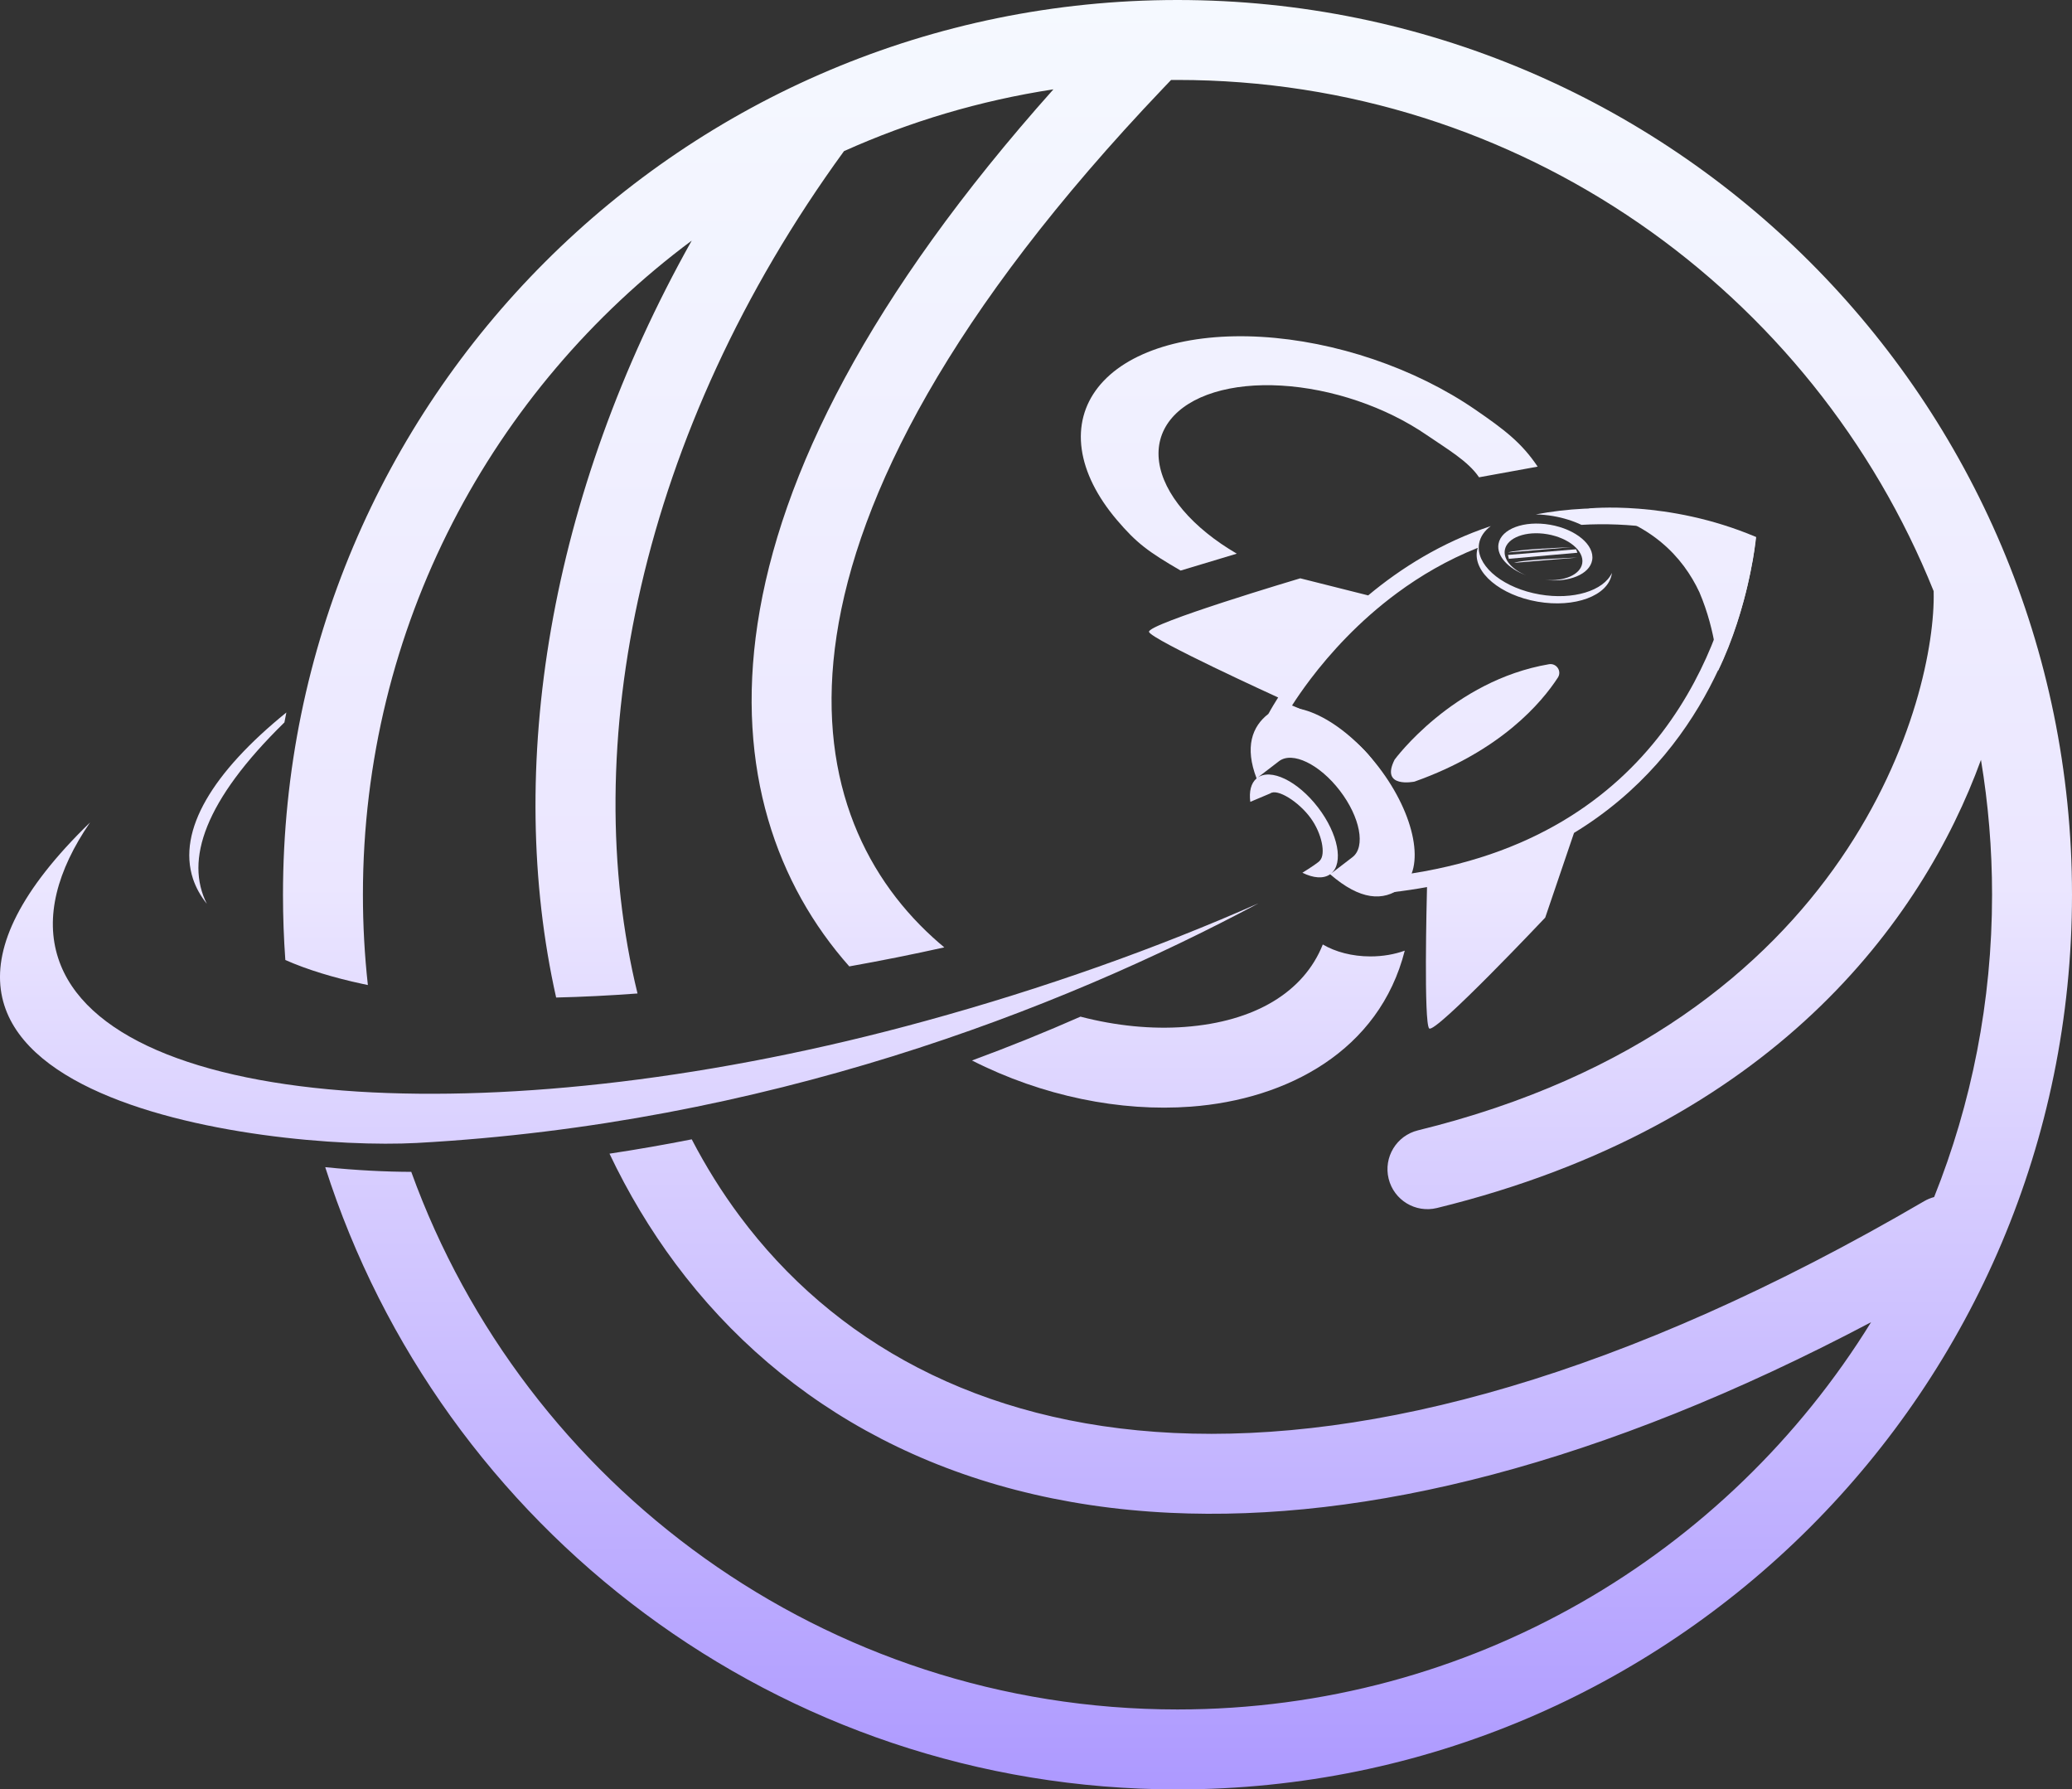 <svg width="754" height="651" viewBox="0 0 754 651" fill="none" xmlns="http://www.w3.org/2000/svg">
<rect x="0" y="0" width="754" height="651" fill="#333333" stroke="none"/>
<path d="M754 325.5C754 505.27 608.263 651 428.489 651C283.278 651 160.277 555.921 118.347 424.623C129.841 425.794 140.598 426.313 149.656 426.329C190.914 540.397 300.181 621.914 428.489 621.914C535.157 621.914 628.665 565.575 680.879 481.031C582.488 533.003 496.975 553.756 425.809 550.374C346.166 546.59 285.166 512.547 245.88 459.839C236.591 447.376 228.558 433.947 221.792 419.714C231.963 418.18 241.941 416.434 251.721 414.5C256.861 424.381 262.693 433.726 269.201 442.457C302.994 487.795 355.734 517.926 427.189 521.321C499.047 524.736 590.474 501.078 700.199 437.006C701.365 436.325 702.588 435.824 703.833 435.496C717.433 401.485 724.913 364.366 724.913 325.5C724.913 308.789 723.531 292.401 720.873 276.444C699.549 334.982 645.072 409.552 522.907 439.484C515.105 441.396 507.232 436.621 505.32 428.82C503.409 421.019 508.183 413.146 515.984 411.234C675.03 372.266 704.552 252.248 703.658 215.326C703.656 215.236 703.654 215.146 703.654 215.057C659.858 106.049 553.161 29.086 428.489 29.086C427.708 29.086 426.928 29.089 426.148 29.095L423.312 32.069C345.365 113.84 312.136 180.353 304.429 231.309C296.832 281.539 313.813 317.69 339.464 341.041C340.828 342.283 342.219 343.49 343.632 344.662C332.06 347.236 320.503 349.544 309.054 351.584C282.759 321.936 267.655 279.953 275.67 226.96C283.883 172.655 316.18 107.75 383.335 32.503C356.588 36.59 331.018 44.253 307.128 54.986C232.331 157.708 210.133 272.061 231.992 361.436C221.773 362.194 211.872 362.686 202.379 362.91C183.713 279.695 199.694 180.232 251.712 87.541C179.101 141.567 132.065 228.04 132.065 325.5C132.065 336.606 132.676 347.57 133.866 358.359C133.219 358.228 132.578 358.095 131.945 357.958C121.303 355.668 111.834 352.787 103.833 349.261C103.267 341.414 102.979 333.491 102.979 325.5C102.979 145.73 248.713 0 428.489 0C608.263 0 754 145.73 754 325.5Z" fill="url(#paint0_linear_887_4)"/>
<path d="M353.706 385.81C379.39 398.86 407.77 404.509 433.317 402.611C468.449 400 501.951 382.243 511.191 345.856C507.477 347.196 503.204 347.957 498.658 347.952C492.01 347.946 485.949 346.304 481.366 343.61C474.459 360.98 456.551 371.719 431.162 373.605C419.148 374.498 406.149 373.248 393.191 369.865C380.658 375.386 367.489 380.738 353.706 385.81Z" fill="url(#paint1_linear_887_4)"/>
<path d="M376.688 364.363C364.282 368.795 351.495 372.989 338.379 376.906C336.979 375.983 335.591 375.035 334.217 374.063C335.126 373.816 336.036 373.567 336.947 373.316C349.135 369.972 361.054 366.404 372.662 362.64C373.998 363.238 375.34 363.813 376.688 364.363Z" fill="url(#paint2_linear_887_4)"/>
<path d="M244.267 398.658C234.147 400.291 224.206 401.659 214.478 402.766C213.729 400.844 213.002 398.911 212.296 396.965C222.016 395.995 231.956 394.779 242.081 393.313C242.789 395.108 243.518 396.89 244.267 398.658Z" fill="url(#paint3_linear_887_4)"/>
<path d="M143.174 406.165C142.56 403.989 141.97 401.802 141.404 399.605C137.602 399.475 133.866 399.295 130.2 399.066C123.542 398.647 117.111 398.061 110.927 397.313C111.432 399.556 111.96 401.79 112.512 404.016C117.714 404.629 123.087 405.121 128.619 405.49C133.355 405.803 138.21 406.028 143.174 406.165Z" fill="url(#paint4_linear_887_4)"/>
<path d="M336.947 371.377C260.042 392.551 186.821 400.656 130.2 397.127C71.464 393.424 30.355 376.845 21.183 348.612C16.312 333.729 20.698 316.789 32.763 299.228C-70.038 398.967 97.021 418.748 151.614 415.819C278.207 408.904 384.738 367.72 457.98 328.628C421.221 344.878 379.981 359.57 336.947 371.377Z" fill="url(#paint5_linear_887_4)"/>
<path d="M104.208 259.208C77.469 280.873 64.457 302.121 70.223 319.701C71.306 322.945 72.996 325.976 75.258 328.792C67.269 312.92 74.359 291.33 103.498 262.822L104.208 259.208Z" fill="url(#paint6_linear_887_4)"/>
<path d="M559.55 169.766C553.758 161.116 547.512 156.34 536.723 148.937C525.933 141.534 513.289 135.293 499.799 130.712C486.308 126.131 472.346 123.337 459.027 122.554C445.707 121.77 433.399 123.019 423.085 126.199C412.771 129.38 404.737 134.404 399.624 140.872C394.512 147.34 392.462 155.071 393.638 163.449C394.814 171.827 399.185 180.62 406.4 189.126C413.615 197.631 417.912 200.755 429.63 207.577L450.071 201.428C442.1 196.787 435.393 191.357 430.484 185.571C425.576 179.785 422.603 173.804 421.803 168.105C421.003 162.405 422.397 157.146 425.875 152.746C429.353 148.347 434.818 144.929 441.834 142.765C448.85 140.602 457.223 139.753 466.283 140.286C475.344 140.819 484.842 142.719 494.018 145.835C503.195 148.951 511.797 153.197 519.136 158.233C526.476 163.269 534.28 167.76 538.22 173.644L559.55 169.766Z" fill="url(#paint7_linear_887_4)"/>
<path d="M507.506 276.352C507.506 276.352 528.611 247.623 563.67 241.65C566.411 241.184 568.425 244.17 566.912 246.503C561.063 255.51 546.193 273.208 514.736 284.357C514.736 284.357 502.132 286.962 507.506 276.352Z" fill="url(#paint8_linear_887_4)"/>
<path d="M639.067 195.373C638.995 195.343 638.924 195.315 638.85 195.286C606.869 181.768 577.92 185.005 577.92 185.005C600.823 189.882 612.484 202.777 618.409 215.448C624.699 230.179 625.165 244.136 625.165 244.136C636.408 221.198 639.067 195.373 639.067 195.373Z" fill="url(#paint9_linear_887_4)"/>
<path d="M499.173 313.733C499.173 313.733 502.073 294.429 497.136 283.806C492.031 272.825 475.768 265.135 467.12 261.708C463.789 260.388 461.588 259.7 461.588 259.7C461.588 259.7 462.588 257.787 464.605 254.573C464.772 254.307 464.945 254.032 465.126 253.748C464.216 253.333 419.106 232.741 418.127 229.906C417.141 227.043 473.163 210.396 473.163 210.396L497.883 216.613C509.759 206.702 524.605 197.338 542.503 191.391C540.191 193.101 538.669 195.266 538.235 197.775C538.155 198.238 538.114 198.703 538.11 199.168C538.049 206.601 547.544 214.063 560.287 216.265C572.509 218.377 583.541 214.928 586.572 208.446C586.555 208.59 586.534 208.735 586.509 208.879C585.149 216.751 573.07 221.236 559.531 218.896C545.991 216.557 536.118 208.279 537.478 200.406C537.543 200.034 537.631 199.67 537.742 199.313C526.634 203.729 516.883 209.486 508.446 215.711C494.383 226.085 483.913 237.817 476.956 246.974C474.086 250.751 471.826 254.075 470.168 256.663C472.806 257.733 476.011 259.144 479.376 260.879C483.594 263.053 488.189 265.799 492.264 269.106C496.301 272.381 500.131 276.45 502.411 281.354C505.476 287.949 505.932 296.584 505.822 302.855C505.765 306.126 505.544 309.032 505.338 311.121C505.298 311.525 505.259 311.9 505.221 312.241L509.495 318.386C557.696 311.884 586.912 289.94 604.765 266.535C623.175 242.399 629.742 216.371 631.995 203.247L632.111 202.572L632.17 202.432C632.352 201.32 632.5 200.318 632.62 199.437C611.442 192.242 592.424 189.941 575.489 190.947C572.455 189.516 568.976 188.407 565.214 187.757C563.051 187.383 560.925 187.184 558.874 187.144C581.458 182.876 608.093 184.209 638.902 195.486C638.902 195.486 638.704 198.682 637.799 204.052C637.776 204.114 637.753 204.172 637.728 204.231C634.279 224.33 621.106 273.636 572.784 303.018L562.306 333.831C562.306 333.831 522.185 376.328 520.075 374.153C518.089 372.109 519.158 327.914 519.29 322.724C515.241 323.462 511.056 324.09 506.73 324.598L499.173 313.733Z" fill="url(#paint10_linear_887_4)"/>
<path d="M564.062 190.907C573.475 192.533 580.339 198.292 579.393 203.768C578.498 208.946 570.944 212.018 562.168 210.964C569.149 211.622 575.056 209.114 575.772 204.967C576.553 200.451 570.881 195.7 563.103 194.356C555.326 193.012 548.388 195.584 547.607 200.101C547.005 203.585 550.244 207.209 555.326 209.3C548.785 206.817 544.547 202.258 545.304 197.878C546.251 192.401 554.649 189.28 564.062 190.907Z" fill="url(#paint11_linear_887_4)"/>
<path d="M573.521 199.834L548.76 201.891L549.065 203.297L574.025 201.091L573.521 199.834Z" fill="url(#paint12_linear_887_4)"/>
<path d="M548.788 200.999L571.786 199.082C571.79 199.082 571.796 199.082 571.796 199.082C571.8 199.082 571.799 199.081 571.799 199.081L571.786 199.082C571.742 199.085 571.596 199.09 571.362 199.099C568.463 199.209 552.027 199.834 548.788 200.999Z" fill="url(#paint13_linear_887_4)"/>
<path d="M550.959 204.772L573.97 202.855C573.97 202.855 554.355 203.482 550.959 204.772Z" fill="url(#paint14_linear_887_4)"/>
<path fill-rule="evenodd" clip-rule="evenodd" d="M484.039 318.067C494.972 327.542 503.377 328.01 510.047 322.895C518.834 316.158 515.107 296.551 501.724 279.101C488.344 261.649 470.374 252.963 461.588 259.7C455.604 264.287 452.899 271.82 457.275 283.187C455.218 284.909 454.498 287.989 454.981 291.718L462.232 288.658C464.828 286.766 472.618 291.677 476.944 297.615C481.056 303.259 482.464 310.669 480.364 313.014C479.972 313.648 477.017 315.596 473.946 317.512C477.914 319.467 481.583 319.799 484.039 318.067ZM484.327 317.85C489.044 314.056 486.964 303.315 479.626 293.747C472.238 284.114 462.316 279.316 457.466 283.035L465.415 276.938C470.268 273.218 480.19 278.014 487.579 287.65C494.968 297.287 497.026 308.114 492.176 311.834L484.327 317.85Z" fill="url(#paint15_linear_887_4)"/>
<defs>
<linearGradient id="paint0_linear_887_4" x1="377" y1="0" x2="377" y2="651" gradientUnits="userSpaceOnUse">
<stop stop-color="#F5F9FF"/>
<stop offset="0.495" stop-color="#EBE6FF"/>
<stop offset="1" stop-color="#AD99FF"/>
</linearGradient>
<linearGradient id="paint1_linear_887_4" x1="377" y1="0" x2="377" y2="651" gradientUnits="userSpaceOnUse">
<stop stop-color="#F5F9FF"/>
<stop offset="0.495" stop-color="#EBE6FF"/>
<stop offset="1" stop-color="#AD99FF"/>
</linearGradient>
<linearGradient id="paint2_linear_887_4" x1="377" y1="0" x2="377" y2="651" gradientUnits="userSpaceOnUse">
<stop stop-color="#F5F9FF"/>
<stop offset="0.495" stop-color="#EBE6FF"/>
<stop offset="1" stop-color="#AD99FF"/>
</linearGradient>
<linearGradient id="paint3_linear_887_4" x1="377" y1="0" x2="377" y2="651" gradientUnits="userSpaceOnUse">
<stop stop-color="#F5F9FF"/>
<stop offset="0.495" stop-color="#EBE6FF"/>
<stop offset="1" stop-color="#AD99FF"/>
</linearGradient>
<linearGradient id="paint4_linear_887_4" x1="377" y1="0" x2="377" y2="651" gradientUnits="userSpaceOnUse">
<stop stop-color="#F5F9FF"/>
<stop offset="0.495" stop-color="#EBE6FF"/>
<stop offset="1" stop-color="#AD99FF"/>
</linearGradient>
<linearGradient id="paint5_linear_887_4" x1="377" y1="0" x2="377" y2="651" gradientUnits="userSpaceOnUse">
<stop stop-color="#F5F9FF"/>
<stop offset="0.495" stop-color="#EBE6FF"/>
<stop offset="1" stop-color="#AD99FF"/>
</linearGradient>
<linearGradient id="paint6_linear_887_4" x1="377" y1="0" x2="377" y2="651" gradientUnits="userSpaceOnUse">
<stop stop-color="#F5F9FF"/>
<stop offset="0.495" stop-color="#EBE6FF"/>
<stop offset="1" stop-color="#AD99FF"/>
</linearGradient>
<linearGradient id="paint7_linear_887_4" x1="377" y1="0" x2="377" y2="651" gradientUnits="userSpaceOnUse">
<stop stop-color="#F5F9FF"/>
<stop offset="0.495" stop-color="#EBE6FF"/>
<stop offset="1" stop-color="#AD99FF"/>
</linearGradient>
<linearGradient id="paint8_linear_887_4" x1="377" y1="0" x2="377" y2="651" gradientUnits="userSpaceOnUse">
<stop stop-color="#F5F9FF"/>
<stop offset="0.495" stop-color="#EBE6FF"/>
<stop offset="1" stop-color="#AD99FF"/>
</linearGradient>
<linearGradient id="paint9_linear_887_4" x1="377" y1="0" x2="377" y2="651" gradientUnits="userSpaceOnUse">
<stop stop-color="#F5F9FF"/>
<stop offset="0.495" stop-color="#EBE6FF"/>
<stop offset="1" stop-color="#AD99FF"/>
</linearGradient>
<linearGradient id="paint10_linear_887_4" x1="377" y1="0" x2="377" y2="651" gradientUnits="userSpaceOnUse">
<stop stop-color="#F5F9FF"/>
<stop offset="0.495" stop-color="#EBE6FF"/>
<stop offset="1" stop-color="#AD99FF"/>
</linearGradient>
<linearGradient id="paint11_linear_887_4" x1="377" y1="0" x2="377" y2="651" gradientUnits="userSpaceOnUse">
<stop stop-color="#F5F9FF"/>
<stop offset="0.495" stop-color="#EBE6FF"/>
<stop offset="1" stop-color="#AD99FF"/>
</linearGradient>
<linearGradient id="paint12_linear_887_4" x1="377" y1="0" x2="377" y2="651" gradientUnits="userSpaceOnUse">
<stop stop-color="#F5F9FF"/>
<stop offset="0.495" stop-color="#EBE6FF"/>
<stop offset="1" stop-color="#AD99FF"/>
</linearGradient>
<linearGradient id="paint13_linear_887_4" x1="377" y1="0" x2="377" y2="651" gradientUnits="userSpaceOnUse">
<stop stop-color="#F5F9FF"/>
<stop offset="0.495" stop-color="#EBE6FF"/>
<stop offset="1" stop-color="#AD99FF"/>
</linearGradient>
<linearGradient id="paint14_linear_887_4" x1="377" y1="0" x2="377" y2="651" gradientUnits="userSpaceOnUse">
<stop stop-color="#F5F9FF"/>
<stop offset="0.495" stop-color="#EBE6FF"/>
<stop offset="1" stop-color="#AD99FF"/>
</linearGradient>
<linearGradient id="paint15_linear_887_4" x1="377" y1="0" x2="377" y2="651" gradientUnits="userSpaceOnUse">
<stop stop-color="#F5F9FF"/>
<stop offset="0.495" stop-color="#EBE6FF"/>
<stop offset="1" stop-color="#AD99FF"/>
</linearGradient>
</defs>
</svg>
